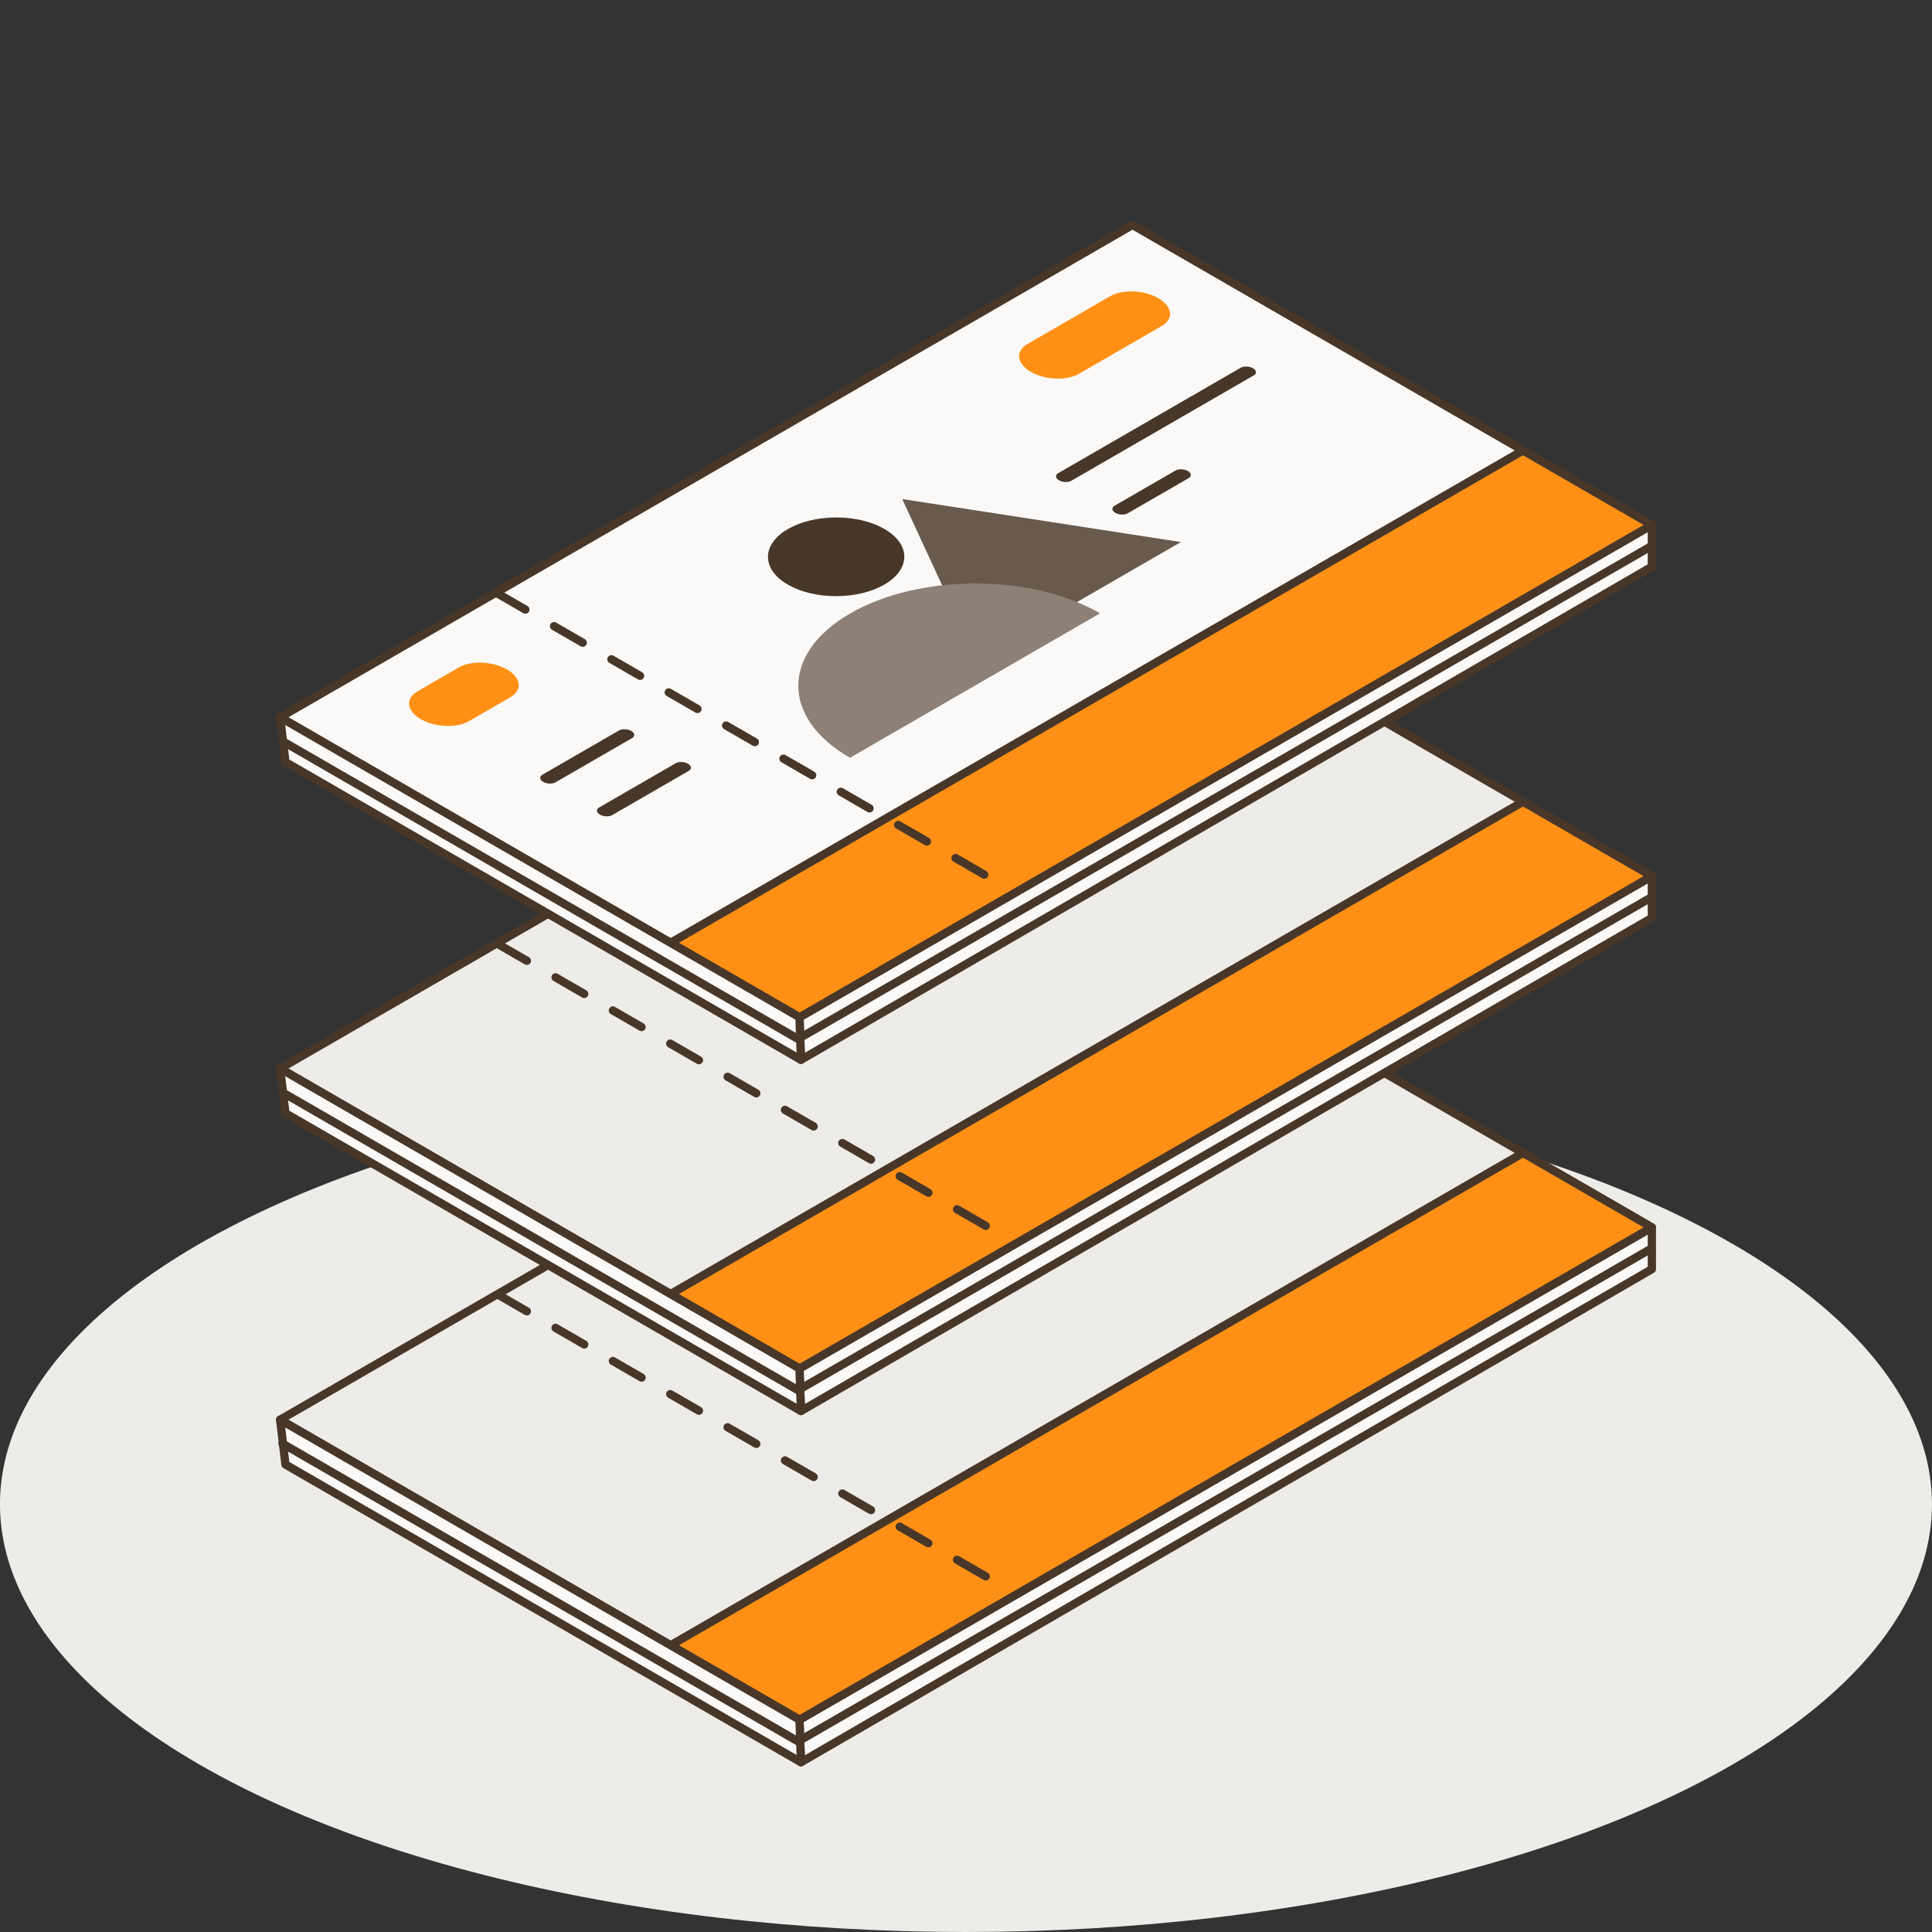 <?xml version="1.0" encoding="utf-8"?>
<!-- Generator: Adobe Illustrator 23.0.2, SVG Export Plug-In . SVG Version: 6.00 Build 0)  -->
<svg version="1.1" id="Layer_1" xmlns="http://www.w3.org/2000/svg" xmlns:xlink="http://www.w3.org/1999/xlink" x="0px" y="0px"
	 viewBox="0 0 700 700" style="enable-background:new 0 0 700 700;" xml:space="preserve">
<rect x="0" y="0" width="700" height="700" fill="#333333" stroke="none"/>
<style type="text/css">
	.st0{fill:#EEECE9;}
	.st1{fill:#FAF9F8;stroke:#483729;stroke-width:3;stroke-linejoin:round;stroke-miterlimit:10;}
	.st2{fill:#FF9015;stroke:#483729;stroke-width:3;stroke-linejoin:round;stroke-miterlimit:10;}
	.st3{fill:#695A4E;}
	.st4{fill:#8D8076;}
	.st5{fill:#483729;}
	.st6{fill:none;stroke:#483729;stroke-width:3;stroke-linecap:round;stroke-linejoin:round;stroke-miterlimit:10;}
	.st7{fill:#EEECE9;stroke:#483729;stroke-width:3;stroke-linejoin:round;stroke-miterlimit:10;}
	.st8{fill:#FAF9F8;stroke:#483729;stroke-width:3;stroke-linecap:round;stroke-linejoin:round;stroke-miterlimit:10;}
	.st9{fill:#BF6C10;stroke:#483729;stroke-width:3;stroke-linejoin:round;stroke-miterlimit:10;}
	
		.st10{fill:none;stroke:#483729;stroke-width:3;stroke-linecap:round;stroke-linejoin:round;stroke-miterlimit:10;stroke-dasharray:12;}
	.st11{fill:#FF9015;}
	.st12{fill:none;stroke:#483729;stroke-width:3;stroke-linejoin:round;stroke-miterlimit:10;}
	.st13{fill:none;stroke:#483729;stroke-width:3;stroke-linejoin:round;stroke-miterlimit:10;stroke-dasharray:12;}
	.st14{enable-background:new    ;}
	.st15{fill:#483729;stroke:#4E3E30;stroke-width:3;stroke-miterlimit:10;}
	.st16{fill:#FFFFFF;stroke:#4E3E30;stroke-width:3;stroke-linejoin:round;stroke-miterlimit:10;}
	.st17{fill:#FF9015;stroke:#4E3E30;stroke-width:3;stroke-linejoin:round;stroke-miterlimit:10;}
	.st18{fill:#FFFFFF;stroke:#483729;stroke-width:2;stroke-linejoin:round;stroke-miterlimit:10;}
	.st19{fill:#FF9015;stroke:#483729;stroke-width:2;stroke-linejoin:round;stroke-miterlimit:10;}
	.st20{fill:#FFFFFF;stroke:#483729;stroke-width:3;stroke-linejoin:round;stroke-miterlimit:10;}
	.st21{fill:#F7941D;}
	.st22{fill:#FFFFFF;}
</style>
<ellipse class="st0" cx="349.99" cy="545" rx="350" ry="155"/>
<g id="New_Symbol">
</g>
<g>
	<g>
		<polygon class="st1" points="290.2,638.5 598.5,459.84 598.5,444.7 289.67,623.09 		"/>
	</g>
	<g>
		<polygon class="st7" points="597.1,443.89 288.26,622.28 101.5,514.4 410.33,336.01 		"/>
		<polygon class="st2" points="598.5,444.7 289.67,623.09 242.97,596.12 551.81,417.73 		"/>
		<line class="st10" x1="180.5" y1="469.11" x2="367.26" y2="576.99"/>
	</g>
	<g>
		<line class="st6" x1="598.5" y1="452.27" x2="289.67" y2="630.66"/>
	</g>
	<polygon class="st1" points="290.2,638.5 289.67,623.09 101.5,514.4 103.43,530.62 	"/>
	<line class="st8" x1="102.35" y1="523.05" x2="289.12" y2="630.93"/>
</g>
<g>
	<g>
		<polygon class="st1" points="290.2,511.24 598.5,332.58 598.5,317.45 289.67,495.84 		"/>
	</g>
	<g>
		<polygon class="st7" points="597.1,316.64 288.26,495.03 101.5,387.15 410.33,208.76 		"/>
		<polygon class="st2" points="598.5,317.45 289.67,495.84 242.97,468.86 551.81,290.48 		"/>
		<line class="st10" x1="180.5" y1="342.11" x2="367.26" y2="449.99"/>
	</g>
	<g>
		<line class="st6" x1="598.5" y1="325.01" x2="289.67" y2="503.4"/>
	</g>
	<polygon class="st1" points="290.2,511.24 289.67,495.84 101.5,387.15 103.43,403.36 	"/>
	<line class="st8" x1="102.35" y1="395.8" x2="289.12" y2="503.68"/>
</g>
<g>
	<g>
		<polygon class="st1" points="290.2,383.99 598.5,205.33 598.5,190.19 289.67,368.58 		"/>
	</g>
	<g>
		<polygon class="st1" points="597.1,189.38 288.26,367.77 101.5,259.89 410.33,81.5 		"/>
		<polygon class="st2" points="598.5,190.19 289.67,368.58 242.97,341.61 551.81,163.22 		"/>
		<g>
			<polygon class="st3" points="326.89,180.81 353.86,239.13 427.86,196.39 			"/>
			<path class="st4" d="M307.95,274.57c-24.98-14.43-24.94-37.85,0.08-52.3c25.03-14.46,65.56-14.48,90.54-0.05L307.95,274.57z"/>
			
				<ellipse transform="matrix(1 -1.552933e-03 1.552933e-03 1 -0.313 0.471)" class="st5" cx="302.95" cy="201.74" rx="24.7" ry="14.26"/>
		</g>
		<path class="st11" d="M420.91,118.12l-29.96,17.31c-4.48,2.59-12.29,2.27-17.45-0.71l0,0c-5.16-2.98-5.71-7.49-1.24-10.08
			l29.96-17.31c4.48-2.59,12.29-2.27,17.45,0.71v0C424.83,111.02,425.38,115.54,420.91,118.12z"/>
		<g>
			<path class="st5" d="M454.3,135.99l-66.15,38.21c-1.14,0.66-3.13,0.58-4.45-0.18l0,0c-1.31-0.76-1.46-1.91-0.32-2.57l66.15-38.21
				c1.14-0.66,3.13-0.58,4.45,0.18l0,0C455.29,134.18,455.44,135.33,454.3,135.99z"/>
		</g>
		<path class="st11" d="M184.92,252.62l-14.99,8.66c-4.48,2.59-12.29,2.27-17.45-0.71h0c-5.16-2.98-5.71-7.49-1.24-10.08l14.99-8.66
			c4.48-2.59,12.29-2.27,17.45,0.71l0,0C188.84,245.53,189.4,250.04,184.92,252.62z"/>
		<g>
			<path class="st5" d="M229.04,267.41l-27.78,16.05c-1.14,0.66-3.13,0.58-4.45-0.18l0,0c-1.31-0.76-1.46-1.91-0.32-2.57
				l27.78-16.05c1.14-0.66,3.13-0.58,4.45,0.18l0,0C230.04,265.6,230.19,266.75,229.04,267.41z"/>
		</g>
		<g>
			<path class="st5" d="M249.59,279.28l-27.78,16.05c-1.14,0.66-3.13,0.58-4.45-0.18h0c-1.31-0.76-1.46-1.91-0.32-2.57l27.78-16.05
				c1.14-0.66,3.13-0.58,4.45,0.18l0,0C250.59,277.47,250.73,278.62,249.59,279.28z"/>
		</g>
		<g>
			<path class="st5" d="M430.69,173.22L408.57,186c-1.14,0.66-3.13,0.58-4.45-0.18l0,0c-1.31-0.76-1.46-1.91-0.32-2.57l22.12-12.78
				c1.14-0.66,3.13-0.58,4.45,0.18l0,0C431.69,171.41,431.83,172.56,430.69,173.22z"/>
		</g>
		<line class="st10" x1="179.96" y1="214.86" x2="366.73" y2="322.74"/>
	</g>
	<g>
		<line class="st6" x1="598.5" y1="197.76" x2="289.67" y2="376.15"/>
	</g>
	<polygon class="st1" points="290.2,383.99 289.67,368.58 101.5,259.89 103.43,276.11 	"/>
	<line class="st8" x1="102.35" y1="268.54" x2="289.12" y2="376.42"/>
</g>
</svg>
